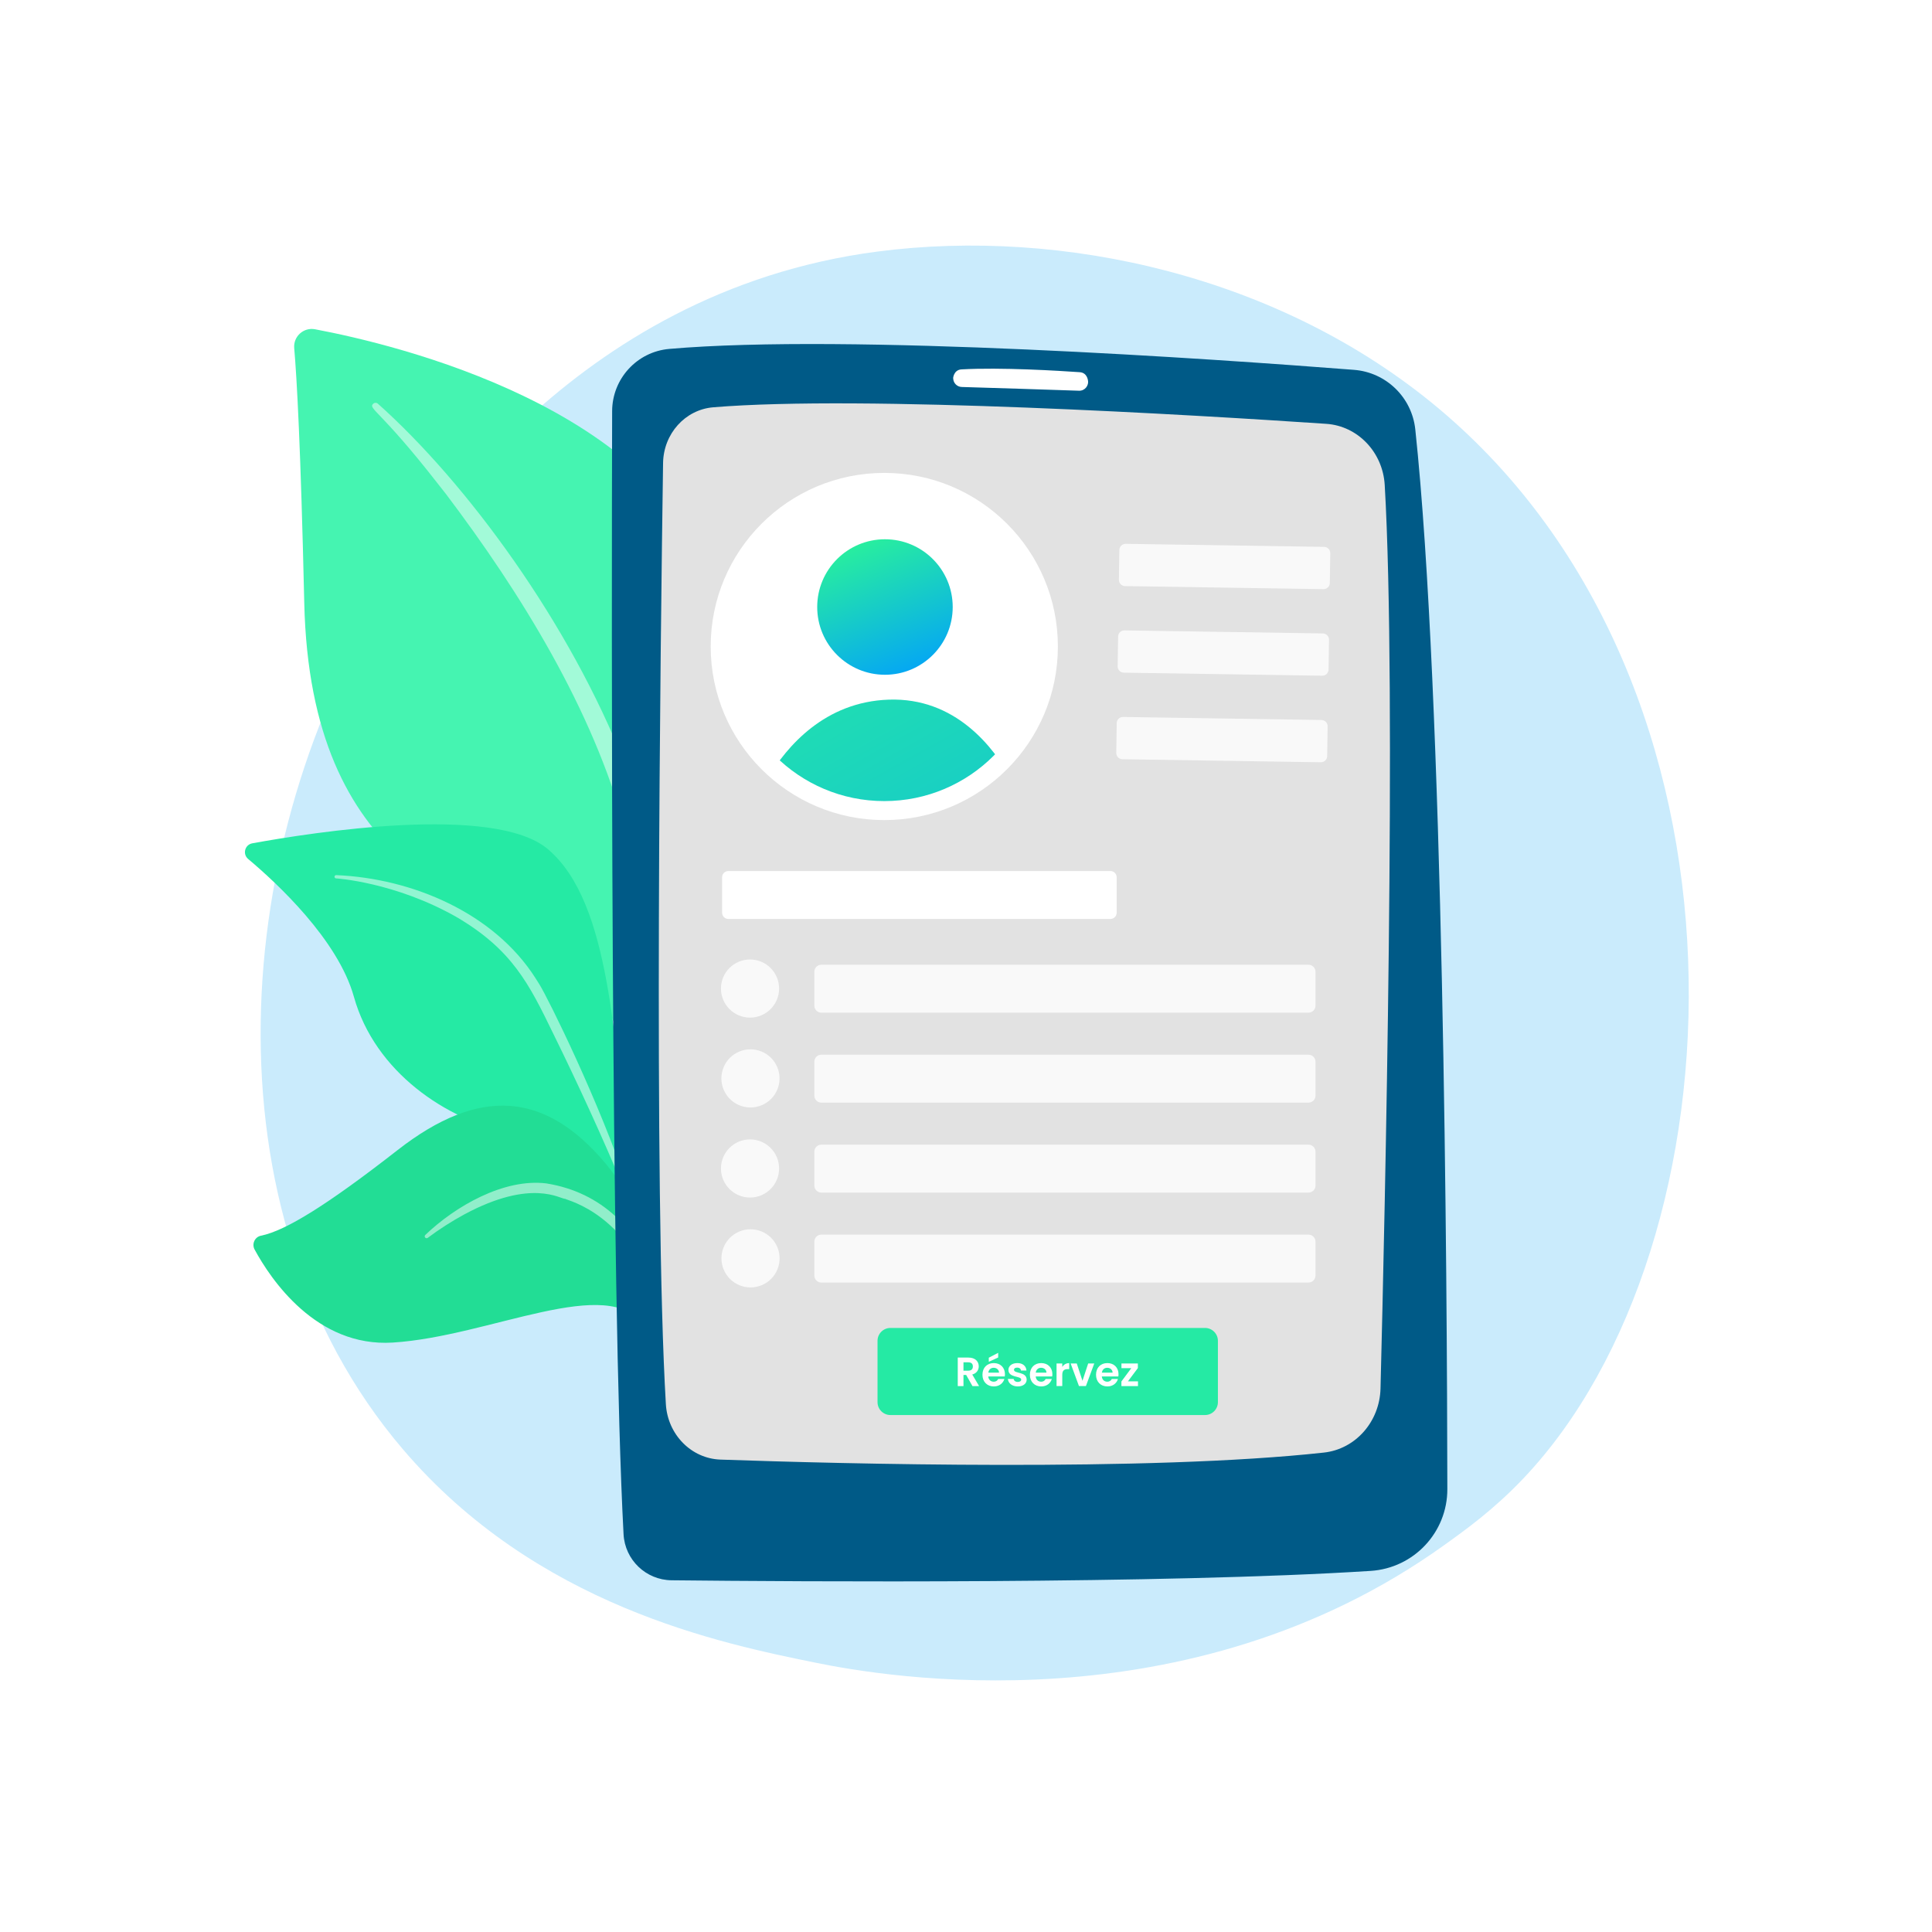<?xml version="1.0" encoding="utf-8"?>
<!-- Generator: Adobe Illustrator 26.2.1, SVG Export Plug-In . SVG Version: 6.00 Build 0)  -->
<svg version="1.1" xmlns="http://www.w3.org/2000/svg" xmlns:xlink="http://www.w3.org/1999/xlink" x="0px" y="0px"
	 viewBox="0 0 3710 3710" style="enable-background:new 0 0 3710 3710;" xml:space="preserve">
<style type="text/css">
	.st0{fill:#FFFFFF;}
	.st1{fill:#CAEBFC;}
	.st2{fill:#45F4B1;}
	.st3{opacity:0.5;fill:#FFFFFF;}
	.st4{fill:#25EAA4;}
	.st5{fill:#22DD95;}
	.st6{fill:#005A87;}
	.st7{fill:#E2E2E2;}
	
		.st8{clip-path:url(#SVGID_00000047777297843216462500000016108369379140393897_);fill:url(#SVGID_00000022523479178698059040000001735658208814424477_);}
	
		.st9{clip-path:url(#SVGID_00000047777297843216462500000016108369379140393897_);fill:url(#SVGID_00000006705239837804573110000018173662244330928523_);}
	.st10{opacity:0.8;}
</style>
<g id="Background">
	<g>
		<g>
			<rect class="st0" width="3710" height="3710"/>
		</g>
	</g>
</g>
<g id="Illustration">
	<g>
		<path class="st1" d="M2925.05,2839.32c-56.31,59.28-109.6,97.52-151.7,127.72c-494.86,355.07-1080.41,251.57-1204.86,226.29
			c-183.77-37.32-538.99-109.47-795.81-411.48c-388.54-456.92-328.04-1176.78-26.66-1651.97
			c55.13-86.92,346.33-569.35,938.18-646.72c358.19-46.82,775.72,47.61,1078.08,300.93
			C3396.98,1315.84,3351.8,2390.05,2925.05,2839.32z"/>
		<g>
			<g>
				<path class="st2" d="M1229.96,2279.91c0,0,8.5-357.53-156.17-453.22c-164.68-95.69-477.78-155.52-489.52-668.9
					c-6.87-300.56-14.31-431.97-19.29-489.27c-1.94-22.35,17.92-40.39,39.97-36.24c155.96,29.38,662.61,150.31,768.84,496.13
					C1499.7,1538.37,1229.96,2279.91,1229.96,2279.91z"/>
				<path class="st3" d="M725.55,775.12c171.2,152.69,369.16,422.91,474.67,693.13c13.54,44.53,53.16,139.24,70.37,307.51
					c15.37,140.34,7.73,288.64-10.91,386.8c-1.18,6.21-7.16,10.28-13.37,9.1c-10.67-2.02-9.25-13.5-9.16-13.14
					c21.28-167.72,12.45-376.47-36.31-564.82c-62.29-231.28-201.24-455.51-344.94-645.69l-14.79-18.73
					C729.78,786.29,706.34,785.24,716.75,775.27C719.2,772.92,723.05,772.9,725.55,775.12z"/>
			</g>
			<g>
				<path class="st4" d="M1494.6,2967.31c22.28,10.92-210.92-282.33-283.98-742.91c-34.42-217.04-34.87-488.97-158.51-593.76
					c-102.9-87.22-453.04-32.15-567.61-11.23c-14.32,2.61-19.14,20.7-7.99,30.06c54.94,46.14,172.47,154.98,203.09,264.66
					c40.36,144.57,177.81,236.53,300.87,261.42c123.05,24.89,191.5,49.04,251.45,245.83
					C1291.87,2618.17,1431.29,2936.27,1494.6,2967.31z"/>
				<path class="st3" d="M645.63,1680.5c146.17,6.12,303.07,72.8,382.7,197.87l7.52,11.93c17.36,27.98,115.73,226.93,170.36,391.84
					c0.68,2.06-0.43,4.27-2.49,4.96c-3.49,1.16-5.24-2.69-4.91-2.35c-38.07-93.16-92.74-211.28-136.28-299.61
					c-46.7-96.38-79.37-161.66-185.88-224.18c-118.55-67.33-231.8-74.27-231.46-74.2c-1.73-0.18-2.99-1.72-2.81-3.45
					C642.54,1681.66,643.99,1680.43,645.63,1680.5z"/>
			</g>
			<g>
				<path class="st5" d="M1394.62,3005.89c13.22,6.97-74.47-143.97-81.2-276.95c-6.73-132.98-36.73-359.95-151.41-495.73
					c-114.68-135.77-240.26-148.16-398.5-24.73c-131.87,102.86-214.12,154.77-262.36,164.42c-11.95,2.39-18.04,15.87-12.23,26.58
					c30.94,56.98,118.42,187.86,265.29,178.64c187.35-11.75,414.41-133.54,483.61-31.94c69.2,101.6,60.32,158.45,62.44,206.6
					C1302.39,2800.92,1307.13,2959.76,1394.62,3005.89z"/>
				<path class="st3" d="M816.67,2371.51c57.39-55.02,150.87-109.09,232.56-99.01c106.29,17.12,177.09,88.1,215.72,193.76
					c15.1,44.86,21.31,68.81,30.24,123.8c0.71,4.39-5.76,5.7-6.84,1.42c-6.5-25.83-12.93-52.88-22.55-80.85
					c-56.02-180.47-175.62-204.78-180.27-208.47c-9.04,0.89-63.85-40.14-193.91,29.84c-24.29,13.22-47.93,28.31-70.12,44.95
					l-0.12,0.09c-1.61,1.2-3.88,0.88-5.09-0.73C815.16,2374.82,815.36,2372.76,816.67,2371.51z"/>
			</g>
		</g>
		<g>
			<g>
				<path class="st6" d="M1285.13,670.02c-61.96,5.39-109.47,57.28-109.65,119.48c-1.08,380.37-2.86,1692.36,21.93,2156.73
					c2.63,49.2,42.96,87.84,92.22,88.37c243.66,2.62,944.53,7.44,1342.42-18.01c82.87-5.3,147.36-73.94,147.26-156.98
					c-0.48-399.21-6.86-1521.93-61.55-2035.11c-6.55-61.49-55.98-109.48-117.63-114.28C2334.4,689.52,1628.71,640.14,1285.13,670.02
					z"/>
				<path class="st7" d="M1273.29,889.18c-4.79,325.37-18.41,1407.75,5.37,1807.23c3.48,58.39,48.83,104.49,104.84,106.44
					c230.59,8.04,821.89,23.59,1158.82-13.49c60.67-6.68,107.04-59.26,108.66-122.94c8.43-332.04,31.19-1340.15,8.08-1735.17
					c-3.69-63.02-51.83-113.3-112.18-117.37c-249.67-16.82-890.8-55.62-1177.31-31.76C1315.78,786.61,1274.12,832.85,1273.29,889.18
					z"/>
				<path class="st0" d="M1830.42,726.59c0.2,8.99,7.37,16.25,16.35,16.52c44.37,1.35,169.36,5.17,225.22,7.19
					c11.01,0.4,19.43-9.68,17.11-20.46c-0.19-0.34-1.62-14.15-15.73-15.13c-37.79-2.63-151.8-9.71-227.14-5.37
					C1830.76,710.24,1829.92,727.83,1830.42,726.59z"/>
			</g>
		</g>
		<g>
			<circle class="st0" cx="1698.09" cy="1241.46" r="333.35"/>
			<g>
				<defs>
					<circle id="SVGID_1_" cx="1698.09" cy="1241.46" r="296.87"/>
				</defs>
				<clipPath id="SVGID_00000098899750853491766960000017995289993154979760_">
					<use xlink:href="#SVGID_1_"  style="overflow:visible;"/>
				</clipPath>
				
					<linearGradient id="SVGID_00000023259036659114816850000009805817593773766556_" gradientUnits="userSpaceOnUse" x1="1650.801" y1="1044.909" x2="1747.951" y2="1286.369">
					<stop  offset="0" style="stop-color:#28EE9F"/>
					<stop  offset="1" style="stop-color:#05A8F2"/>
				</linearGradient>
				
					<circle style="clip-path:url(#SVGID_00000098899750853491766960000017995289993154979760_);fill:url(#SVGID_00000023259036659114816850000009805817593773766556_);" cx="1699.38" cy="1165.64" r="130.1"/>
				
					<linearGradient id="SVGID_00000173131173416180772910000004194797173833795751_" gradientUnits="userSpaceOnUse" x1="1430.501" y1="1019.715" x2="2143.573" y2="2299.296">
					<stop  offset="0" style="stop-color:#28EE9F"/>
					<stop  offset="1" style="stop-color:#05A8F2"/>
				</linearGradient>
				
					<path style="clip-path:url(#SVGID_00000098899750853491766960000017995289993154979760_);fill:url(#SVGID_00000173131173416180772910000004194797173833795751_);" d="
					M1501.76,1556.32h414.48c25.41,0,40.64-32.84,26.95-57.9c-35.21-64.47-108.87-159.18-236.44-154.91
					c-122.95,4.12-195.83,89.67-232.46,151.02C1458.75,1520.59,1474.61,1556.32,1501.76,1556.32z"/>
			</g>
		</g>
		<g class="st10">
			<path class="st0" d="M2541.47,1131.3l-381.05-5.82c-6.58-0.1-11.89-5.57-11.78-12.15l0.87-57.22c0.1-6.58,5.57-11.89,12.15-11.78
				l381.05,5.82c6.58,0.1,11.89,5.57,11.78,12.15l-0.87,57.22C2553.52,1126.1,2548.05,1131.4,2541.47,1131.3z"/>
			<path class="st0" d="M2539.08,1297.53l-381.05-5.82c-6.58-0.1-11.89-5.57-11.78-12.15l0.87-57.22
				c0.1-6.58,5.57-11.89,12.15-11.78l381.05,5.82c6.58,0.1,11.89,5.57,11.78,12.15l-0.87,57.22
				C2551.13,1292.33,2545.66,1297.63,2539.08,1297.53z"/>
			<path class="st0" d="M2536.4,1463.76l-381.05-5.82c-6.58-0.1-11.89-5.57-11.78-12.15l0.87-57.22c0.1-6.58,5.57-11.89,12.15-11.78
				l381.05,5.82c6.58,0.1,11.89,5.57,11.78,12.15l-0.87,57.22C2548.45,1458.56,2542.98,1463.86,2536.4,1463.76z"/>
		</g>
		<path class="st4" d="M2314.07,2717.27h-604.3c-13.56,0-24.66-11.1-24.66-24.66v-117.89c0-13.56,11.1-24.66,24.66-24.66h604.3
			c13.56,0,24.66,11.1,24.66,24.66v117.89C2338.72,2706.17,2327.63,2717.27,2314.07,2717.27z"/>
		<g class="st10">
			<g>
				<path class="st0" d="M2512.63,1944.61h-935.38c-7.44,0-13.52-6.09-13.52-13.52v-65.01c0-7.44,6.09-13.52,13.52-13.52h935.38
					c7.44,0,13.52,6.09,13.52,13.52v65.01C2526.16,1938.53,2520.07,1944.61,2512.63,1944.61z"/>
				<circle class="st0" cx="1440.28" cy="1898.3" r="55.81"/>
			</g>
			<g>
				<path class="st0" d="M2512.63,2117.37h-935.38c-7.44,0-13.52-6.09-13.52-13.52v-65.01c0-7.44,6.09-13.52,13.52-13.52h935.38
					c7.44,0,13.52,6.09,13.52,13.52v65.01C2526.16,2111.28,2520.07,2117.37,2512.63,2117.37z"/>
				
					<ellipse transform="matrix(0.924 -0.383 0.383 0.924 -682.925 708.82)" class="st0" cx="1440.28" cy="2071.06" rx="55.81" ry="55.81"/>
			</g>
			<g>
				<path class="st0" d="M2512.63,2290.13h-935.38c-7.44,0-13.52-6.09-13.52-13.52v-65.01c0-7.44,6.09-13.52,13.52-13.52h935.38
					c7.44,0,13.52,6.09,13.52,13.52v65.01C2526.16,2284.04,2520.07,2290.13,2512.63,2290.13z"/>
				<circle class="st0" cx="1440.28" cy="2243.81" r="55.81"/>
			</g>
			<g>
				<path class="st0" d="M2512.63,2462.88h-935.38c-7.44,0-13.52-6.09-13.52-13.52v-65.01c0-7.44,6.09-13.52,13.52-13.52h935.38
					c7.44,0,13.52,6.09,13.52,13.52v65.01C2526.16,2456.79,2520.07,2462.88,2512.63,2462.88z"/>
				
					<ellipse transform="matrix(0.924 -0.383 0.383 0.924 -815.147 735.12)" class="st0" cx="1440.28" cy="2416.57" rx="55.81" ry="55.81"/>
			</g>
		</g>
		<path class="st0" d="M2132.33,1764.68h-733.68c-6.6,0-12-5.4-12-12v-68.06c0-6.6,5.4-12,12-12h733.68c6.6,0,12,5.4,12,12v68.06
			C2144.33,1759.28,2138.94,1764.68,2132.33,1764.68z"/>
		<g>
			<path class="st0" d="M1859.72,2606.93c13.17,0,19.76,7.61,19.76,16.78c0,6.66-3.68,13.41-12.47,15.76l13.09,22.19h-12.7
				l-12.07-21.32h-5.17v21.32h-10.98v-54.72H1859.72z M1859.33,2616.03h-9.17v16.07h9.17c6.11,0,8.86-3.21,8.86-8.15
				C1868.19,2619.08,1865.44,2616.03,1859.33,2616.03z"/>
			<path class="st0" d="M1908.4,2662.36c-12.62,0-21.8-8.78-21.8-22.42c0-13.72,8.94-22.42,21.8-22.42c12.54,0,21.4,8.55,21.4,21.48
				c0,1.41-0.08,2.82-0.31,4.23h-31.75c0.55,6.43,4.94,10.04,10.43,10.04c4.7,0,7.29-2.35,8.7-5.25h11.84
				C1926.35,2656.01,1919.14,2662.36,1908.4,2662.36z M1897.82,2635.86h20.62c-0.16-5.72-4.7-9.33-10.35-9.33
				C1902.84,2626.53,1898.68,2629.9,1897.82,2635.86z M1916.79,2597.84v8.94l-18.03,8.23v-7.84L1916.79,2597.84z"/>
			<path class="st0" d="M1954.42,2662.36c-10.9,0-18.5-6.35-18.97-14.43h11.05c0.39,3.29,3.45,5.8,7.84,5.8
				c4.31,0,6.66-1.96,6.66-4.47c0-7.76-24.54-2.82-24.54-18.74c0-7.21,6.43-13.01,17.17-13.01c10.51,0,16.86,5.72,17.48,14.35
				h-10.51c-0.31-3.37-2.98-5.65-7.29-5.65c-4.08,0-6.19,1.65-6.19,4.16c0,7.92,24.07,2.98,24.38,18.89
				C1971.51,2656.71,1965,2662.36,1954.42,2662.36z"/>
			<path class="st0" d="M1999.49,2662.36c-12.62,0-21.8-8.78-21.8-22.42c0-13.72,8.94-22.42,21.8-22.42
				c12.54,0,21.4,8.55,21.4,21.48c0,1.41-0.08,2.82-0.31,4.23h-31.75c0.55,6.43,4.94,10.04,10.43,10.04c4.7,0,7.29-2.35,8.7-5.25
				h11.84C2017.45,2656.01,2010.23,2662.36,1999.49,2662.36z M1988.91,2635.86h20.62c-0.16-5.72-4.7-9.33-10.35-9.33
				C1993.93,2626.53,1989.77,2629.9,1988.91,2635.86z"/>
			<path class="st0" d="M2039.86,2661.65h-10.98v-43.43h10.98v6.74c2.74-4.47,7.29-7.37,13.33-7.37v11.52h-2.9
				c-6.51,0-10.43,2.51-10.43,10.9V2661.65z"/>
			<path class="st0" d="M2067.69,2618.22l10.98,33.32l10.98-33.32h11.68l-16.07,43.43h-13.33l-15.99-43.43H2067.69z"/>
			<path class="st0" d="M2126.49,2662.36c-12.62,0-21.8-8.78-21.8-22.42c0-13.72,8.94-22.42,21.8-22.42
				c12.54,0,21.4,8.55,21.4,21.48c0,1.41-0.08,2.82-0.31,4.23h-31.75c0.55,6.43,4.94,10.04,10.43,10.04c4.7,0,7.29-2.35,8.7-5.25
				h11.84C2144.44,2656.01,2137.23,2662.36,2126.49,2662.36z M2115.9,2635.86h20.62c-0.16-5.72-4.7-9.33-10.35-9.33
				C2120.92,2626.53,2116.76,2629.9,2115.9,2635.86z"/>
			<path class="st0" d="M2185.04,2627.08l-19.13,25.56h19.36v9.02h-31.83v-8.86l18.97-25.56h-18.89v-9.02h31.52V2627.08z"/>
		</g>
	</g>
</g>
</svg>
